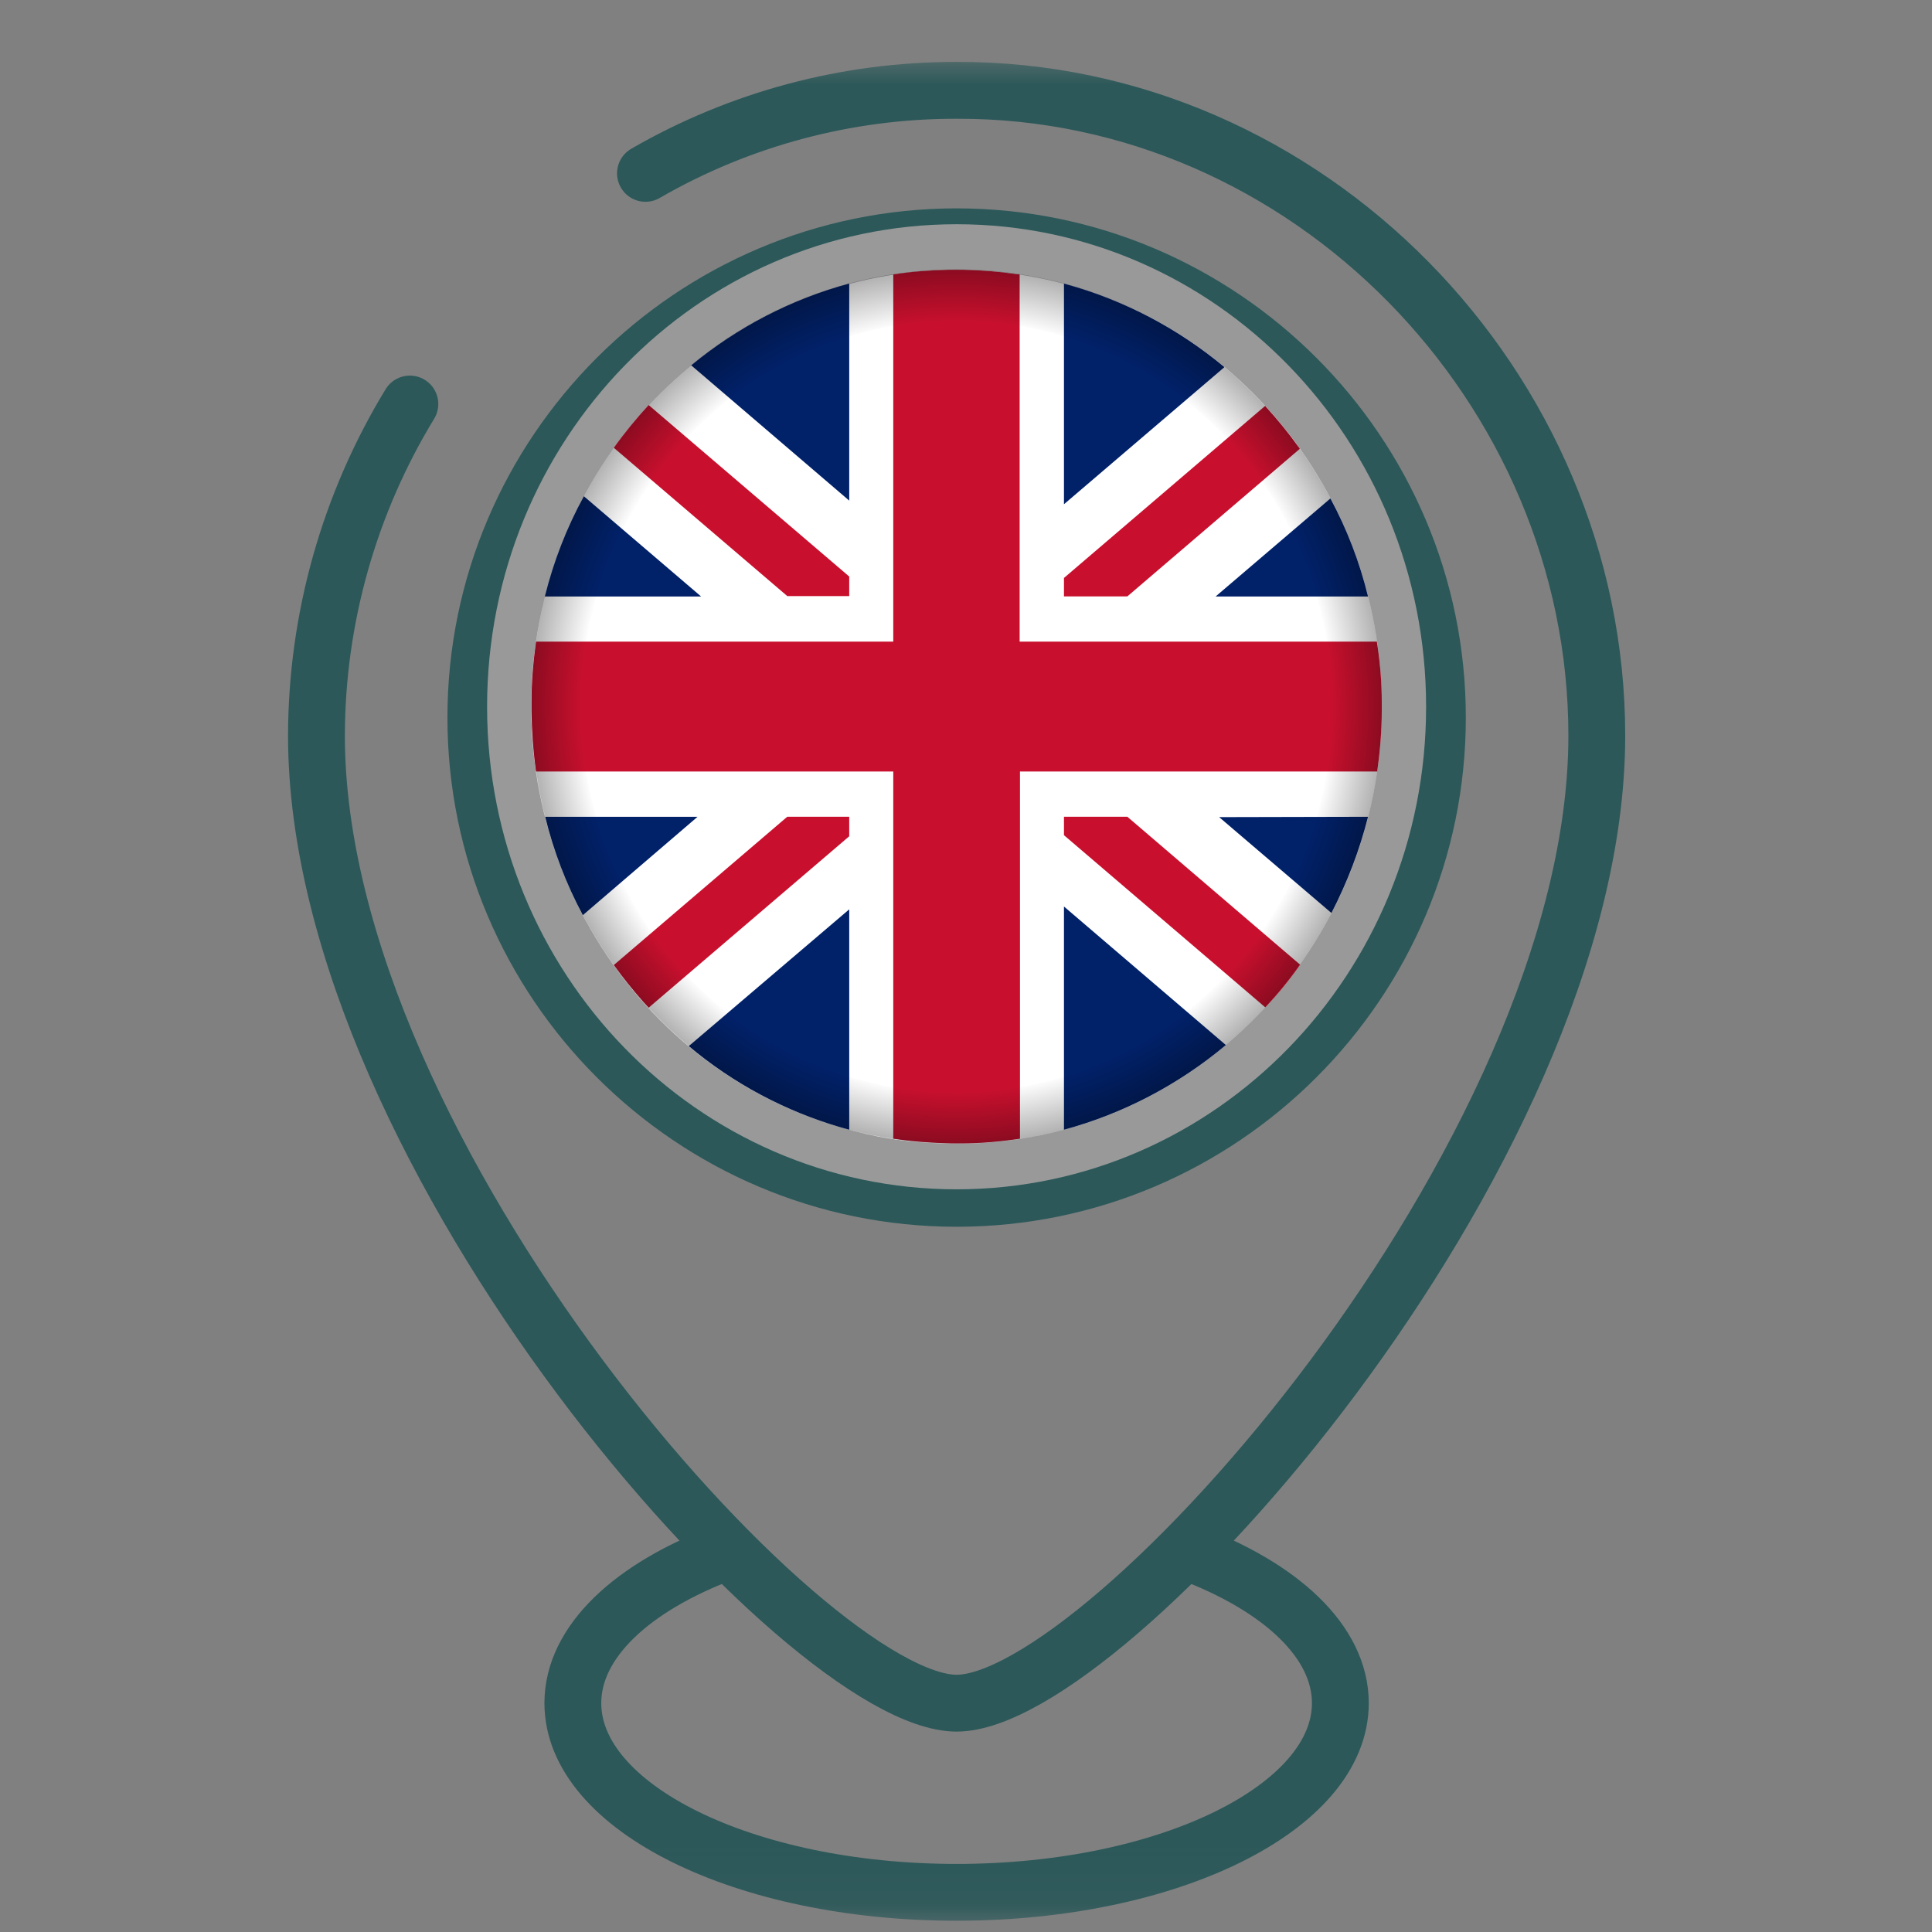 <?xml version="1.0" encoding="UTF-8"?>
<svg xmlns="http://www.w3.org/2000/svg" width="34" height="34" viewBox="0 0 34 34" fill="none">
  <rect x="0" y="0" width="34" height="34" fill="#808080" stroke="none"/>
  <mask id="mask0_114_22304" style="mask-type:luminance" maskUnits="userSpaceOnUse" x="0" y="0" width="34" height="34">
    <path d="M0.334 0.945H33.336V33.947H0.334V0.945Z" fill="white"></path>
  </mask>
  <g mask="url(#mask0_114_22304)">
    <path d="M11.359 3.051C13.023 2.09 14.912 1.586 16.835 1.59C23.01 1.567 28.101 6.815 28.101 12.946C28.101 20.35 19.483 29.973 16.835 29.973C14.187 29.973 5.569 20.35 5.569 12.946C5.573 10.887 6.142 8.869 7.213 7.11" stroke="#2C5859" stroke-miterlimit="22.926" stroke-linecap="round" stroke-linejoin="round"></path>
    <path d="M16.835 21.089C21.495 21.089 25.296 17.288 25.296 12.628C25.296 7.968 21.495 4.167 16.835 4.167C12.174 4.167 8.374 7.968 8.374 12.628C8.374 17.288 12.174 21.089 16.835 21.089Z" stroke="#2C5859" stroke-miterlimit="22.926" stroke-linecap="round" stroke-linejoin="round"></path>
    <path d="M12.759 27.317C11.132 27.925 10.081 28.888 10.081 29.972C10.081 31.811 13.105 33.302 16.834 33.302C20.564 33.302 23.588 31.811 23.588 29.972C23.588 28.891 22.542 27.929 20.921 27.321" stroke="#2C5859" stroke-miterlimit="22.926" stroke-linecap="round" stroke-linejoin="round"></path>
    <path d="M15.546 4.42V11.339H8.626" stroke="#2C5859" stroke-miterlimit="22.926" stroke-linecap="round" stroke-linejoin="round"></path>
    <path d="M11.896 5.867L15.464 9.434M13.641 11.257L10.073 7.69" stroke="#2C5859" stroke-miterlimit="22.926" stroke-linecap="round" stroke-linejoin="round"></path>
    <path d="M8.626 13.918H15.546V20.838" stroke="#2C5859" stroke-miterlimit="22.926" stroke-linecap="round" stroke-linejoin="round"></path>
    <path d="M10.073 17.567L13.641 14M15.464 15.823L11.896 19.39" stroke="#2C5859" stroke-miterlimit="22.926" stroke-linecap="round" stroke-linejoin="round"></path>
    <path d="M18.124 20.838V13.918H25.043" stroke="#2C5859" stroke-miterlimit="22.926" stroke-linecap="round" stroke-linejoin="round"></path>
    <path d="M21.773 19.39L18.206 15.822M20.029 13.999L23.596 17.567" stroke="#2C5859" stroke-miterlimit="22.926" stroke-linecap="round" stroke-linejoin="round"></path>
    <path d="M25.043 11.339H18.124V4.42" stroke="#2C5859" stroke-miterlimit="22.926" stroke-linecap="round" stroke-linejoin="round"></path>
    <path d="M23.596 7.69L20.029 11.257M18.206 9.434L21.773 5.867" stroke="#2C5859" stroke-miterlimit="22.926" stroke-linecap="round" stroke-linejoin="round"></path>
    <path d="M16.835 20.93C21.398 20.93 25.097 17.128 25.097 12.438C25.097 7.748 21.398 3.946 16.835 3.946C12.271 3.946 8.572 7.748 8.572 12.438C8.572 17.128 12.271 20.93 16.835 20.93Z" fill="#999999"></path>
    <path d="M24.317 12.438C24.317 16.684 20.966 20.128 16.835 20.128H16.754C16.389 20.122 16.03 20.096 15.671 20.039C15.379 19.994 15.088 19.924 14.803 19.841C10.827 18.689 8.51 14.437 9.631 10.35C10.542 7.033 13.484 4.748 16.835 4.748H16.841C17.194 4.748 17.547 4.773 17.894 4.824C21.58 5.359 24.317 8.605 24.317 12.438Z" fill="white"></path>
    <path d="M14.945 10.146V10.49H13.855L10.802 7.88C10.988 7.619 11.198 7.364 11.415 7.128L14.945 10.146ZM22.874 7.899L19.839 10.496H18.724V10.171L22.267 7.141L22.273 7.154C22.477 7.377 22.669 7.612 22.843 7.854C22.855 7.867 22.868 7.88 22.874 7.899ZM14.945 14.373V14.717L11.415 17.734C11.384 17.702 11.353 17.664 11.322 17.632C11.136 17.422 10.963 17.206 10.802 16.983L13.855 14.373H14.945ZM22.88 16.977C22.694 17.244 22.49 17.492 22.267 17.728L18.724 14.698V14.373H19.839L22.88 16.977Z" fill="#C8102E"></path>
    <path d="M12.338 10.497H9.588C9.742 9.879 9.972 9.287 10.275 8.733L12.338 10.497ZM12.276 14.374L10.257 16.105C9.965 15.558 9.742 14.979 9.594 14.374H12.276ZM14.945 16.003V19.881C14.896 19.868 14.853 19.855 14.803 19.842C13.824 19.556 12.908 19.072 12.121 18.41L14.945 16.003ZM14.945 4.99V8.81L12.164 6.429C12.982 5.754 13.93 5.264 14.945 4.99ZM21.548 6.461L18.724 8.874V4.99L18.767 5.003C19.783 5.283 20.731 5.78 21.548 6.461ZM24.075 10.497H21.393L23.413 8.772C23.704 9.313 23.927 9.892 24.075 10.497ZM21.573 18.391C20.737 19.091 19.764 19.6 18.724 19.881V15.953L21.573 18.391ZM24.075 14.374C23.927 14.96 23.71 15.526 23.431 16.067L21.455 14.38L24.075 14.374Z" fill="#012169"></path>
    <path d="M24.317 12.355V12.508C24.317 12.864 24.286 13.227 24.237 13.577H17.95V20.039C17.609 20.09 17.262 20.122 16.909 20.122H16.754C16.407 20.115 16.061 20.09 15.72 20.039V13.577H9.433C9.384 13.227 9.359 12.871 9.353 12.514V12.361C9.353 12.005 9.384 11.648 9.433 11.292H15.72V4.83C16.048 4.779 16.377 4.754 16.705 4.748H16.946C17.262 4.754 17.578 4.779 17.888 4.824L17.944 4.83V11.292H24.23C24.286 11.642 24.317 11.998 24.317 12.355Z" fill="#C8102E"></path>
    <path d="M16.835 4.741C12.704 4.741 9.353 8.185 9.353 12.431C9.353 16.678 12.697 20.128 16.835 20.128C20.966 20.128 24.317 16.684 24.317 12.438C24.317 8.192 20.966 4.741 16.835 4.741ZM16.835 19.23C13.18 19.23 10.226 16.187 10.226 12.438C10.226 8.688 13.18 5.639 16.835 5.639C20.489 5.639 23.444 8.682 23.444 12.431C23.438 16.187 20.483 19.224 16.835 19.23Z" fill="url(#paint0_radial_114_22304)"></path>
  </g>
  <defs>
    <radialGradient id="paint0_radial_114_22304" cx="0" cy="0" r="1" gradientUnits="userSpaceOnUse" gradientTransform="translate(16.834 12.436) scale(7.485 7.693)">
      <stop offset="0.88" stop-opacity="0"></stop>
      <stop offset="1" stop-opacity="0.3"></stop>
    </radialGradient>
  </defs>
</svg>

